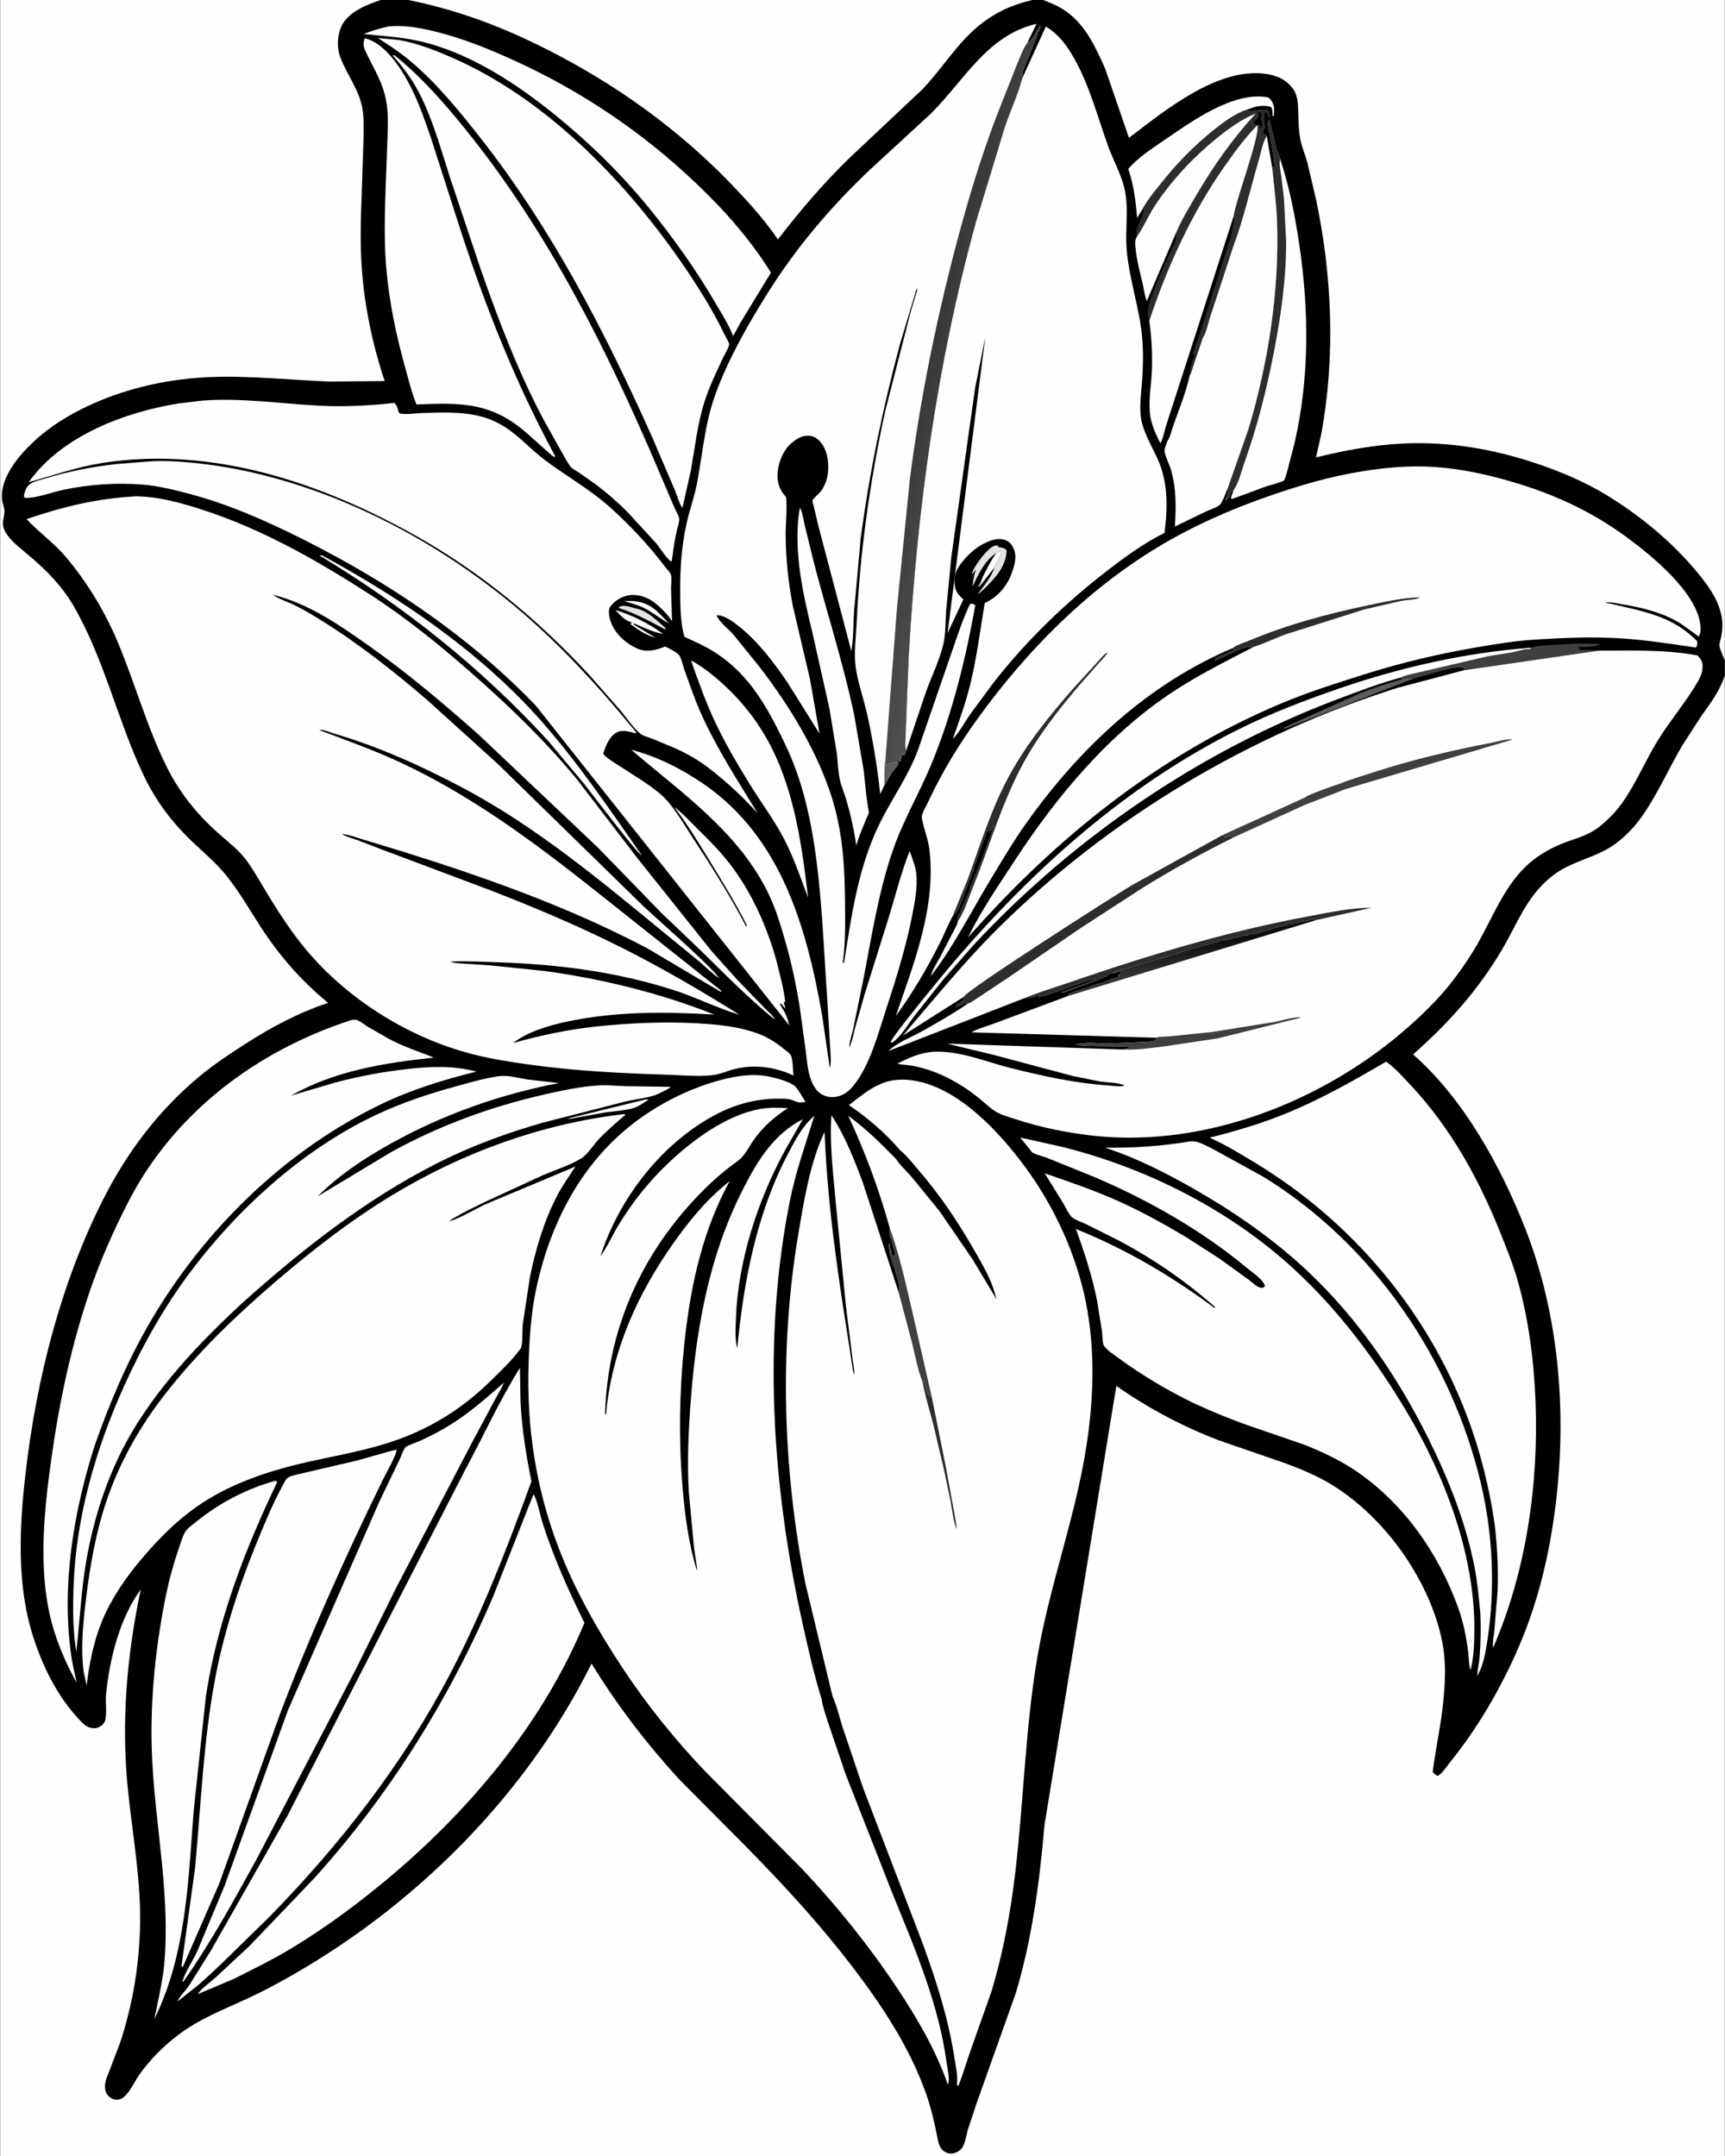 <svg version="1.1" xmlns="http://www.w3.org/2000/svg" style="display: block;" viewBox="0 0 1638 2048" width="1024" height="1280">
<rect x="0" y="0" width="1638" height="2048" fill="#808080" stroke="none"/>
<defs>
	<linearGradient id="Gradient1" gradientUnits="userSpaceOnUse" x1="873.494" y1="371.057" x2="938.177" y2="387.545">
		<stop class="stop0" offset="0" stop-opacity="1" stop-color="rgb(56,56,56)"/>
		<stop class="stop1" offset="1" stop-opacity="1" stop-color="rgb(80,80,80)"/>
	</linearGradient>
	<linearGradient id="Gradient2" gradientUnits="userSpaceOnUse" x1="1109.05" y1="898.948" x2="1110.97" y2="922.298">
		<stop class="stop0" offset="0" stop-opacity="1" stop-color="rgb(16,13,17)"/>
		<stop class="stop1" offset="1" stop-opacity="1" stop-color="rgb(47,51,50)"/>
	</linearGradient>
</defs>
<path transform="translate(0,0)" fill="rgb(1,1,1)" d="M 1638 641.571 L 1638 2048 L -0 2048 L -0 -0 L 361.424 0 L 387.659 0 L 980.344 0 L 990.687 0 L 1638 0 L 1638 627.423 L 1638 641.571 z"/>
<path transform="translate(0,0)" fill="rgb(254,254,254)" d="M 592.704 570.975 L 597.605 570.802 C 616.522 571.16 622.757 579.266 635.072 592.057 C 627.064 587.85 620.062 581.924 612.077 577.8 C 606.173 574.751 599.046 572.978 592.704 570.975 z"/>
<path transform="translate(0,0)" fill="rgb(254,254,254)" d="M 946.007 525.363 C 947.952 524.393 949.319 523.804 951.51 523.5 C 950.485 526.652 948.613 529.387 947.525 532.536 C 946.984 534.104 946.328 535.103 945.5 536.51 C 945.101 537.188 944.426 538.215 944.336 539.024 L 929.621 557.738 L 929.371 556.5 C 931.735 553.163 932.213 549.931 933.962 546.5 C 937.604 539.351 941.378 531.919 946.007 525.363 z"/>
<path transform="translate(0,0)" fill="rgb(228,226,229)" d="M 591.273 575.5 C 596.244 575.342 600.04 577.309 604.771 578.212 C 614.65 580.097 625.287 590.861 632.687 597.274 L 630.642 597.5 C 616.691 589.945 603.168 582.556 588.011 577.69 L 587.51 576.5 L 591.273 575.5 z"/>
<path transform="translate(0,0)" fill="rgb(254,254,254)" d="M 612.51 1044.5 L 615.364 1044.34 L 615.047 1045.07 C 611.387 1047.36 607.36 1050.31 603.353 1051.87 C 595.283 1055.01 583.707 1055.34 575.022 1056.65 L 541.5 1062.66 L 538.229 1062.72 L 612.51 1044.5 z"/>
<path transform="translate(0,0)" fill="rgb(254,254,254)" d="M 584.342 579.525 C 600.015 584.117 616.434 592.533 629.592 602.182 C 620.374 600.645 611.387 596.107 602.798 592.5 L 601.386 592.52 L 601.884 593.389 L 622.202 605.724 C 613.4 603.538 605.757 598.008 598.5 592.744 L 599 592.169 L 600.425 591.5 C 592.977 589.295 589.495 585.022 584.342 579.525 z"/>
<path transform="translate(0,0)" fill="rgb(92,92,93)" d="M 1330.95 645.415 C 1334.77 644.372 1338.48 642.98 1342.33 644.597 L 1220 692.254 L 1218.52 691.5 L 1292.16 658.278 C 1304.68 653.195 1317.99 649.203 1330.95 645.415 z"/>
<path transform="translate(0,0)" fill="rgb(228,226,229)" d="M 946.007 525.363 C 935.179 532.312 928.883 545.958 923.469 557.177 C 923.969 552.394 924.538 548.099 926.004 543.5 L 926.459 542.039 L 926.749 541.168 C 925.365 542.428 924.488 543.908 923.5 545.474 C 922.861 543.109 924.608 540.761 925.805 538.665 C 928.952 533.147 938.573 520.027 944.5 518.403 C 945.505 518.128 946.469 518.162 947.5 518.175 L 948.014 519.686 L 948.975 519.794 C 952.024 520.176 953.462 520.579 955.856 522.5 C 955.85 537.93 944.122 550.16 933.661 560.253 C 932.013 561.844 930.249 563.217 928.382 564.537 C 933.633 557.082 941.887 547.694 944.336 539.024 C 944.426 538.215 945.101 537.188 945.5 536.51 C 946.328 535.103 946.984 534.104 947.525 532.536 C 948.613 529.387 950.485 526.652 951.51 523.5 C 949.319 523.804 947.952 524.393 946.007 525.363 z"/>
<path transform="translate(0,0)" fill="rgb(64,63,64)" d="M 1453.99 615.249 C 1462 612.759 1471.62 612.868 1480.01 612.36 C 1492.85 611.581 1507.8 610.551 1520.56 612.026 C 1518.39 612.719 1516.25 613.494 1513.99 613.853 L 1513.2 613.987 C 1508.33 614.731 1503.21 614.48 1498.29 614.5 C 1499.06 615.609 1499.38 615.827 1500.49 616.5 L 1499.5 617.51 C 1505.59 617.581 1512.47 617.069 1518.44 618.066 L 1390.19 636.696 L 1389.49 634.5 C 1380.69 632.382 1352.35 642.295 1342.33 644.597 C 1338.48 642.98 1334.77 644.372 1330.95 645.415 L 1330.43 643.55 C 1334.5 641.164 1342.66 639.983 1347.48 638.669 L 1412.03 623.64 C 1422.42 621.586 1434.59 620.615 1444.54 617.581 C 1447.05 616.815 1449.2 616.679 1451.81 616.602 L 1453 616.575 L 1453.99 615.249 z"/>
<path transform="translate(0,0)" fill="rgb(254,254,254)" d="M 303.083 527.5 L 305.371 527.44 C 381.286 568.56 456.593 619.948 513.954 684.971 C 548.866 724.545 579.154 769.324 609.388 812.5 C 605.187 811.222 561.611 753.393 554.539 744.5 L 520.49 703.82 C 456.412 633.954 384.12 576.508 303.083 527.5 z"/>
<path transform="translate(0,0)" fill="rgb(254,254,254)" d="M 1085.58 197.662 L 1079.85 207.009 C 1078.42 190.704 1076.78 176.082 1071.42 160.478 C 1080.54 149.784 1093.86 141.156 1105.42 133.26 C 1131.12 115.71 1171.28 86.287 1204.17 92.5 C 1206.72 94.326 1207.07 94.954 1208.5 97.774 C 1210.56 101.835 1209.93 105.52 1209.62 109.941 L 1208.5 110.402 C 1208.43 107.526 1208.71 104.308 1207.17 101.791 C 1203.06 99.884 1195.8 100.552 1191.44 101.604 L 1183.88 104.296 C 1172.93 108.038 1162.36 115.832 1153.39 122.954 C 1134.07 138.297 1117.31 155.63 1102.02 174.932 C 1096.36 182.081 1089.94 189.647 1085.58 197.662 z"/>
<path transform="translate(0,0)" fill="rgb(254,254,254)" d="M 1453.99 615.249 L 1453 616.575 L 1451.81 616.602 C 1449.2 616.679 1447.05 616.815 1444.54 617.581 C 1434.59 620.615 1422.42 621.586 1412.03 623.64 L 1347.48 638.669 C 1342.66 639.983 1334.5 641.164 1330.43 643.55 C 1310.35 648.911 1291.21 656.305 1271.78 663.58 C 1140.77 712.649 1020.42 794.789 925.041 897.07 L 896.099 930.009 L 868.751 964.424 C 862.228 972.846 855.657 984.958 846.768 990.651 L 846.013 989.5 C 847.899 983.247 898.243 922.411 905.923 913.457 C 982.378 824.302 1070.78 745.154 1176.67 692.595 C 1207.7 677.195 1239.78 664.968 1272.5 653.743 C 1331.18 633.617 1392.03 619.922 1453.99 615.249 z"/>
<path transform="translate(0,0)" fill="rgb(254,254,254)" d="M 656.232 627.471 C 662.742 630.815 669.442 635.558 675.158 640.116 C 699.226 659.306 718.65 682.629 732.563 710.105 C 754.654 753.729 761.685 804.777 767.347 852.773 C 759.966 833.283 753.795 814.622 744.036 796 C 734.772 778.322 722.047 761.478 711.596 744.389 C 700.091 725.577 688.628 706.272 679.223 686.315 C 670.291 667.362 663.049 647.27 656.232 627.471 z"/>
<path transform="translate(0,0)" fill="rgb(254,254,254)" d="M 759.426 482.5 L 759.765 482.691 C 762.215 487.12 762.898 493.935 764.101 498.951 L 772.989 535.077 C 785.514 583.244 801.09 631.148 811.249 679.87 L 819.989 731.017 C 821.646 744.26 822.42 757.858 824.975 770.943 C 825.336 772.795 823.493 775.616 822.702 777.413 L 815.747 794.762 L 813.082 803.201 C 810.971 788.284 807.767 773.862 803.514 759.422 C 801.67 753.16 798.877 746.905 797.47 740.563 C 795.683 732.512 795.576 723.265 794.518 714.991 L 787.51 672.62 L 771.447 601.014 C 762.187 563.124 752.886 521.641 759.426 482.5 z"/>
<path transform="translate(0,0)" fill="rgb(46,45,46)" d="M 1085.58 197.662 C 1089.94 189.647 1096.36 182.081 1102.02 174.932 C 1117.31 155.63 1134.07 138.297 1153.39 122.954 C 1162.36 115.832 1172.93 108.038 1183.88 104.296 C 1185.25 104.879 1186.14 105.626 1187.63 105.338 C 1192.86 104.321 1198.18 103.978 1203.5 103.85 C 1204.56 104.903 1205.06 105.004 1205.28 106.513 C 1205.47 107.767 1205.8 108.814 1206.22 110 L 1205.5 112.49 C 1203.31 109.386 1204.66 107.373 1201.02 106.5 C 1200.24 110.346 1200.58 116.818 1201.86 120.5 L 1201.48 121.179 C 1200.48 123.007 1199.82 124.398 1199.51 126.5 C 1200.61 127.098 1201.22 127.484 1202.48 127.642 L 1202.93 129.066 C 1198.9 135.597 1197.2 145.825 1195 153.291 C 1187.23 179.627 1181.13 207.548 1171.45 233.213 L 1149.11 301.367 C 1147.9 304.999 1144.84 318.095 1142.52 320.191 L 1134.34 344.173 C 1132.88 348.439 1131.78 353.312 1129.68 357.259 C 1129.91 354.646 1129.66 349.225 1131 347.218 C 1131.73 346.123 1131.48 346.842 1131.79 345.284 L 1132.51 342 C 1133.86 340.634 1133.5 340.786 1133.51 339 C 1134.93 337.564 1134.5 337.42 1134.51 335.5 L 1133.45 336.938 L 1132.23 337 L 1138.35 320.013 L 1168.46 225.69 L 1171.21 213.5 C 1171.43 211.845 1171.52 210.408 1172.05 208.817 C 1172.67 206.96 1172.29 207.02 1171.55 205.298 C 1173.2 191.13 1197.35 127.303 1193.93 118.963 C 1182.02 131.201 1172.66 144.059 1162.85 158.007 C 1131.74 202.257 1108.41 253.462 1091.38 304.698 C 1087.95 295.332 1091.4 288.306 1094.46 279.577 C 1099.11 266.352 1104.99 253.737 1110.78 241 C 1113.4 235.231 1117.89 228.443 1116.46 221.949 L 1089 285.92 C 1086.99 280.616 1086.26 274.543 1084.98 269 C 1082.49 258.221 1079.58 247.717 1078.47 236.66 C 1078.16 233.509 1077.55 229.824 1078.66 226.778 C 1079.02 225.801 1079.27 225.498 1079.78 224.696 C 1076.41 213.925 1087.54 207.233 1085.58 197.662 z"/>
<path transform="translate(0,0)" fill="rgb(1,1,1)" d="M 1193.93 118.963 C 1191.93 118.194 1191.34 118.39 1190.18 116.5 C 1192.27 114.363 1194.08 112.267 1195.77 109.799 L 1194.53 107.5 L 1195.59 106.574 L 1197.68 107.159 C 1197.96 108.833 1198.1 110.052 1197.62 111.683 L 1197.21 113 L 1198.5 116.04 C 1199.33 118.507 1198.39 119.293 1197.31 121.523 C 1196.13 120.245 1196.23 119.941 1195.85 118.321 L 1193.93 118.963 z"/>
<path transform="translate(0,0)" fill="rgb(254,254,254)" d="M 1079.78 224.696 C 1086.34 215.29 1090.88 203.949 1097.44 194.217 C 1113.41 170.518 1133.36 149.207 1155.53 131.257 C 1166.81 122.125 1179.05 113.205 1192.55 107.767 C 1170.09 132.396 1152.33 157.564 1135.49 186.359 C 1128.95 197.549 1121.94 209.05 1116.86 220.977 L 1116.46 221.949 L 1089 285.92 C 1086.99 280.616 1086.26 274.543 1084.98 269 C 1082.49 258.221 1079.58 247.717 1078.47 236.66 C 1078.16 233.509 1077.55 229.824 1078.66 226.778 C 1079.02 225.801 1079.27 225.498 1079.78 224.696 z"/>
<path transform="translate(0,0)" fill="rgb(254,254,254)" d="M 1193.93 118.963 C 1197.35 127.303 1173.2 191.13 1171.55 205.298 L 1126.48 345.063 L 1107.18 404.814 C 1105.64 409.514 1104.54 417.054 1101.94 420.942 C 1097.9 413.616 1093.54 403.414 1092.32 395.132 C 1090.17 380.689 1093.49 365.221 1093.91 350.675 C 1094.37 335.196 1093.56 320.016 1091.38 304.698 C 1108.41 253.462 1131.74 202.257 1162.85 158.007 C 1172.66 144.059 1182.02 131.201 1193.93 118.963 z"/>
<path transform="translate(0,0)" fill="rgb(254,254,254)" d="M 1208.16 159.39 L 1209.16 158.845 L 1210.45 158.459 C 1209.46 146.277 1207.04 132.957 1204.44 121.01 C 1203.71 117.665 1203.71 116.391 1205.5 113.51 L 1211.33 138.801 C 1212.46 142.883 1214.43 146.648 1215.58 150.75 C 1224.54 177.552 1229.83 205.044 1233.94 232.932 C 1243.11 295.142 1243.55 358.379 1229.58 419.924 L 1222.98 445.48 C 1221.99 448.825 1221.15 453.155 1219.49 456.194 C 1218.74 457.581 1204.92 461.21 1202.59 461.979 L 1170 474.015 L 1168.82 473 L 1171.52 465.403 L 1170.4 465.492 C 1169.61 466.622 1168.97 467.557 1168.5 468.867 C 1167.5 471.658 1166.48 473.277 1164.5 475.49 L 1163.51 474.5 C 1164.4 472.823 1165.3 471.16 1165.92 469.356 C 1166.8 466.765 1166.89 466.741 1165.68 464.233 L 1185.44 407.958 C 1204.43 344.915 1215.01 276.253 1212.71 210.433 C 1212.11 193.27 1209.72 176.452 1208.16 159.39 z"/>
<path transform="translate(0,0)" fill="rgb(46,45,46)" d="M 1208.16 159.39 L 1209.16 158.845 L 1210.45 158.459 C 1209.46 146.277 1207.04 132.957 1204.44 121.01 C 1203.71 117.665 1203.71 116.391 1205.5 113.51 L 1211.33 138.801 C 1212.46 142.883 1214.43 146.648 1215.58 150.75 C 1214.55 156.367 1215.97 162.085 1216.81 167.663 L 1219.32 188.802 L 1221.38 229.505 C 1221.43 264.309 1216.68 298.356 1210.12 332.467 C 1203.13 368.881 1194.22 404.522 1181.75 439.477 C 1179.11 446.869 1176.11 459.457 1171.52 465.403 L 1170.4 465.492 C 1169.61 466.622 1168.97 467.557 1168.5 468.867 C 1167.5 471.658 1166.48 473.277 1164.5 475.49 L 1163.51 474.5 C 1164.4 472.823 1165.3 471.16 1165.92 469.356 C 1166.8 466.765 1166.89 466.741 1165.68 464.233 L 1185.44 407.958 C 1204.43 344.915 1215.01 276.253 1212.71 210.433 C 1212.11 193.27 1209.72 176.452 1208.16 159.39 z"/>
<path transform="translate(0,0)" fill="rgb(254,254,254)" d="M 368.6 25.176 C 382.5 23.594 396.908 26.154 410.389 29.313 C 438.066 35.799 464.312 46.506 490.07 58.34 C 552.698 87.113 609.512 125.425 659.553 172.809 C 687.126 198.918 711.919 226.605 732.03 258.948 L 703.023 306.643 L 696.148 319.228 C 692.233 308.856 685.716 298.805 680.151 289.245 C 661.222 256.729 639.543 226.151 615.752 196.992 C 589.562 164.896 559.644 135.637 527.5 109.554 C 492.02 80.765 451.384 53.754 407 41.258 C 386.479 35.48 366.17 34.419 345.145 32.318 C 352.985 29.254 360.337 26.948 368.6 25.176 z"/>
<path transform="translate(0,0)" fill="rgb(254,254,254)" d="M 1202.93 129.066 L 1208.16 159.39 C 1209.72 176.452 1212.11 193.27 1212.71 210.433 C 1215.01 276.253 1204.43 344.915 1185.44 407.958 L 1165.68 464.233 C 1164.09 468.164 1161.02 477.18 1158.03 479.834 C 1155.58 482.018 1148.54 484.303 1145.27 485.814 L 1115.72 500.161 C 1116.83 481.686 1117.16 464.733 1112.13 446.726 C 1110.54 441.026 1106.82 434.543 1105.93 428.969 C 1105.51 426.379 1107.68 421.598 1108.55 419.038 C 1111.06 415.869 1112.63 408.609 1114.04 404.665 C 1119.58 389.14 1125.97 373.316 1129.68 357.259 C 1131.78 353.312 1132.88 348.439 1134.34 344.173 L 1142.52 320.191 C 1144.84 318.095 1147.9 304.999 1149.11 301.367 L 1171.45 233.213 C 1181.13 207.548 1187.23 179.627 1195 153.291 C 1197.2 145.825 1198.9 135.597 1202.93 129.066 z"/>
<path transform="translate(0,0)" fill="rgb(254,254,254)" d="M 261.681 1406.5 L 262.993 1408.03 C 232.13 1472.34 206.232 1540.18 195.394 1611.03 L 183.732 1720.15 C 178.655 1786.69 176.586 1857.03 146.36 1917.96 L 148.937 1905.78 C 151.503 1892.85 154.421 1880.1 155.669 1866.95 C 161.787 1802.5 147.872 1737.96 144.46 1673.81 C 141.716 1622.21 146.644 1570.25 156.573 1519.57 C 159.767 1503.27 163.984 1487.32 169.387 1471.61 C 171.243 1466.21 172.898 1459.84 175.839 1454.96 C 177.898 1451.55 182.884 1448.17 186.03 1445.62 C 208.38 1427.52 233.952 1414.12 261.681 1406.5 z"/>
<path transform="translate(0,0)" fill="rgb(254,254,254)" d="M 478.372 1313.46 C 476.028 1319.25 472.334 1324.96 469.395 1330.52 L 448.616 1369.31 L 376.241 1507.94 L 337.896 1585.35 L 244.307 1764.56 C 222.475 1804.39 200.032 1845.32 173.87 1882.5 L 173.056 1882 C 176.297 1872.33 183.011 1862.46 187.347 1853.02 L 213.148 1791.23 L 273.214 1624.73 L 360.426 1425.72 L 379.02 1387.15 C 380.597 1383.87 382.664 1377.37 384.946 1374.77 C 386.467 1373.04 397.111 1369.5 399.968 1368.16 C 409.402 1363.73 418.479 1359.01 427.339 1353.53 C 445.833 1342.07 462.021 1327.72 478.372 1313.46 z"/>
<path transform="translate(0,0)" fill="rgb(254,254,254)" d="M 1129.61 1084.32 C 1137.41 1083.17 1145.47 1088.41 1152.3 1091.74 L 1200 1117.99 C 1304.19 1182.27 1378.73 1291.44 1406.54 1409.95 C 1417.64 1457.25 1419.9 1507.46 1412.93 1555.5 C 1411.24 1567.17 1409.08 1581.83 1402.76 1592.04 C 1403.09 1586.32 1404.55 1580.6 1405.04 1574.83 C 1406.26 1560.46 1406.5 1546.16 1405.77 1531.76 C 1404.28 1517.3 1403.12 1503.03 1400.33 1488.71 C 1391.91 1445.54 1375.26 1404.12 1355.69 1364.89 C 1327.03 1307.46 1289.62 1252.82 1242.88 1208.56 C 1211.89 1179.22 1177.18 1154.71 1140.43 1133.22 C 1111.29 1116.17 1081.65 1100.92 1049.58 1090.18 C 1077.02 1090.5 1102.56 1088.79 1129.61 1084.32 z"/>
<path transform="translate(0,0)" fill="rgb(254,254,254)" d="M 346.2 36.5 C 347.311 36.481 346.888 36.407 348.087 36.783 C 366.752 42.634 381.358 65.839 389.798 82.339 C 397.657 97.703 403.346 114.349 408.983 130.632 L 437.643 219.884 C 461.72 293.656 489.951 364.717 526.934 433 L 526.5 434.322 L 523.74 432.5 L 502.985 413.955 C 468.397 382.26 439.601 382.272 395.33 384.215 C 390.496 371.979 387.406 359.147 383.918 346.481 C 375.62 316.354 369.25 285.25 366.638 254.071 C 364.474 228.245 365.248 202.204 366.149 176.336 L 367.789 132.108 C 368.209 119.458 368.872 107.111 366.38 94.618 C 362.891 77.127 354.296 64.347 346.963 48.732 C 344.886 44.31 344.558 41.091 346.2 36.5 z"/>
<path transform="translate(0,0)" fill="rgb(254,254,254)" d="M 372.605 52.5 L 374.528 52.605 C 400.267 73.081 422.828 99.14 443.414 124.727 C 520.6 220.667 576.611 332.737 624.712 445.468 L 639.942 481.296 C 641.325 484.54 644.479 489.578 644.954 492.817 C 645.32 495.311 643.26 501.091 642.669 503.791 C 640.943 511.675 639.556 519.353 638.694 527.388 L 637.629 533.5 C 633.891 532.108 626.134 519.664 622.998 515.991 L 595.971 486.613 C 586.551 477.105 576.349 468.196 565.664 460.136 L 550.182 449.238 C 547.292 447.308 543.737 445.794 541.521 443.034 C 538.835 439.688 536.883 435.479 534.641 431.794 L 517.517 401.289 C 492.492 354.737 473.546 304.885 456.133 255.061 L 426.924 167.719 C 418.408 141.173 410.511 112.435 397.641 87.711 C 390.931 74.819 382.306 63.273 372.605 52.5 z"/>
<path transform="translate(0,0)" fill="rgb(254,254,254)" d="M 373.957 1377.5 L 376.418 1377.21 C 377.415 1379.99 365.155 1402.06 363.101 1406.28 C 327.551 1479.26 294.203 1553.03 265.423 1628.98 L 208.164 1788.92 L 173.84 1867.5 L 172.845 1868.63 L 172.211 1867.5 L 185.148 1773.86 C 190.719 1713.97 192.948 1653.7 204.145 1594.47 C 212.168 1552.03 225.489 1510.34 241.652 1470.36 C 249.74 1450.36 258.214 1429.64 268.474 1410.66 C 269.391 1408.97 271.085 1405.46 272.512 1404.2 C 274.961 1402.03 280.923 1401.03 284.186 1400.1 L 338.218 1387.54 L 373.957 1377.5 z"/>
<path transform="translate(0,0)" fill="rgb(254,254,254)" d="M 506.465 1419.5 C 508.973 1421.04 513.461 1441.46 514.762 1445.56 C 525.326 1478.84 539.439 1510.32 554.9 1541.57 C 516.6 1633.85 450.082 1714.67 374.618 1779.1 C 344.007 1805.23 311.389 1829.62 276.944 1850.5 C 259.285 1861.21 240.737 1870.26 222.318 1879.56 L 187.637 1894.25 C 190.977 1888.87 199.568 1882.92 204.408 1878.58 L 236.513 1848.74 L 298.355 1784.07 C 369.597 1705.07 425.643 1615.46 467.605 1517.88 L 506.465 1419.5 z"/>
<path transform="translate(0,0)" fill="rgb(254,254,254)" d="M 473.516 1022.3 C 481.753 1020.97 492.714 1024.17 501.031 1025.45 L 530.592 1028.8 C 474.583 1039.54 420.483 1058.69 370.617 1086.49 C 345.929 1100.26 321.504 1116.4 301.463 1136.45 L 370.84 1094.65 C 416.397 1069.44 465.179 1051.47 515.9 1039.88 C 532.814 1036.01 551.262 1032.05 568.57 1031.04 C 577.054 1030.55 585.57 1031.52 594.048 1031.78 L 636.663 1032.38 C 635.266 1034.41 628.754 1037.17 626.306 1038.44 C 617.573 1042.96 604.345 1043.76 594.489 1046.15 L 515.577 1066.37 C 481.106 1076.12 446.356 1089.01 414.409 1105.25 C 347.047 1139.48 287.128 1186.58 231.028 1236.72 C 189.159 1275.29 147.09 1319.59 119.729 1369.88 C 100.926 1404.44 88.513 1443.66 81.795 1482.38 C 76.817 1511.08 75.604 1540.03 72.245 1568.87 L 71.623 1564.83 C 68.95 1546.09 68.991 1526.69 69.629 1507.78 C 71.879 1441.08 90.697 1376.24 118.089 1315.72 C 135.386 1277.51 155.931 1241.07 181.186 1207.5 C 225.038 1149.21 283.113 1096.19 348.513 1063.14 C 374.132 1050.2 401.481 1040.63 429.097 1033 C 443.792 1028.94 458.391 1024.47 473.516 1022.3 z"/>
<path transform="translate(0,0)" fill="rgb(254,254,254)" d="M 358.765 36.15 L 378.89 38.039 C 395.89 41.026 412.446 47.494 428.24 54.349 C 516.463 92.642 590.557 168.489 644.935 246.315 C 660.9 269.163 676.415 293.698 688.518 318.824 C 689.19 320.219 692.454 325.777 692.408 327.046 C 692.309 329.803 687.474 337.726 686.166 340.572 C 680.172 353.613 673.744 366.711 669.306 380.389 C 662.328 401.894 659.924 424.607 656.014 446.779 L 648.007 482.307 C 645.633 480.3 642.678 470.085 641.273 466.754 L 618.738 414.12 C 573.97 314.425 524.596 218.445 456.949 132.092 C 436.652 106.183 415.223 79.703 390.009 58.364 C 380.24 50.096 369.51 43.068 358.765 36.15 z"/>
<path transform="translate(0,0)" fill="rgb(254,254,254)" d="M 493.617 1299.35 L 494.202 1331.94 C 495.57 1357.4 499.416 1382.17 504.557 1407.1 C 481.908 1469.53 457.514 1532.69 426.57 1591.5 C 382.025 1676.16 322.618 1752.34 255.89 1820.59 L 210.984 1864.52 C 200.021 1874.86 189.337 1885.38 177.111 1894.23 C 174.323 1896.75 171.535 1898.91 168.399 1900.97 C 170.664 1896.03 176.063 1890.94 179.226 1886.31 L 199.893 1853.27 L 272.828 1724.82 L 440.992 1397.5 C 458.574 1364.83 473.939 1330.84 493.617 1299.35 z"/>
<path transform="translate(0,0)" fill="rgb(254,254,254)" d="M 139.365 438.5 C 153.476 437.317 168.363 438.181 182.435 439.551 C 296.421 450.65 409.296 507.634 495.546 581.669 C 532.365 613.274 566.784 650.475 597.578 687.955 C 598.919 689.588 604.299 695.341 604.162 696.729 C 598.332 695.315 591.665 692.758 585.949 695.527 C 578.598 699.088 574.95 708.887 572.648 716.091 C 576.99 721.106 584.114 724.903 589.679 728.569 C 601.847 736.583 615.419 744.521 626.558 753.866 C 638.707 764.058 647.998 780.985 656.718 794.249 C 674.953 821.986 692.95 850.397 708.36 879.823 L 709.462 879.5 C 699.089 858.867 686.759 838.768 674.71 819.07 C 663.855 801.326 652.839 783.044 640.187 766.532 C 648.074 772.452 655.13 780.284 662.184 787.186 C 674.313 799.053 686.167 811.116 696.202 824.853 C 715.356 851.071 729.551 883.488 737.821 914.769 C 740.619 926.848 744.52 939.655 745.568 952 L 744.5 951.544 C 743.745 952.861 745.761 955.616 745.5 958.045 L 741.742 953.205 L 740.569 953.5 C 741.223 955.107 740.954 954.679 741.726 955.892 C 745.655 962.062 747.933 966.798 749.394 974 L 508.851 670.439 C 482.666 642.992 452.734 617.18 422.257 594.5 C 379.882 562.965 334.62 535.886 287.437 512.212 C 252.48 494.673 216.332 478.672 178.402 468.758 C 164.519 465.13 149.801 461.491 135.5 460.358 C 110.205 458.352 84.526 460.064 59.7 465.328 C 48.317 467.741 35.027 473.232 23.5 472.971 L 22.416 471.5 C 23.123 468.065 23.786 464.821 26 462 C 29.445 457.61 36.561 456.407 41.679 454.828 C 63.87 447.98 86.887 443.448 109.959 440.831 L 139.365 438.5 z"/>
<path transform="translate(0,0)" fill="rgb(254,254,254)" d="M 333.265 969.021 C 335.339 968.597 337.504 968.247 339.5 969.15 C 342.838 970.661 346.06 973.431 349.2 975.37 L 369.295 986.877 C 382.941 994.192 396.769 998.522 411 1004.27 L 411.106 1004.75 C 365.005 1009.48 316.955 1017.43 276.142 1040.76 L 318.26 1028.31 C 341.277 1022.15 364.237 1017.97 387.888 1015.36 C 410.371 1012.87 430.476 1012.24 452.424 1017.9 C 421.215 1025.58 390.492 1035 361.5 1049.02 C 269.927 1093.3 193.143 1168.6 142.162 1256.22 C 120.556 1293.35 103.635 1333.25 89.495 1373.75 C 69.537 1436.92 58.225 1505.3 67.288 1571.52 C 68.53 1580.6 70.758 1589.52 72.642 1598.48 C 64.549 1583.95 57.598 1568.64 52.346 1552.85 C 34.648 1499.63 41.154 1438.05 48.882 1383.5 C 56.5 1329.72 68.014 1275.93 85.772 1224.52 C 95.546 1196.22 107.569 1169.29 121.163 1142.64 C 164.675 1057.34 243.258 998.246 333.265 969.021 z"/>
<path transform="translate(0,0)" fill="rgb(254,254,254)" d="M 1316.31 1008.48 C 1324.99 1014.62 1332.21 1022.87 1339.45 1030.58 C 1378.16 1071.84 1405.17 1121.36 1425.91 1173.65 C 1431.54 1187.84 1437.21 1202.03 1441.36 1216.74 C 1451.77 1253.61 1456.75 1292.92 1458.23 1331.13 C 1461.29 1409.9 1449.45 1492.45 1418.01 1565.19 C 1417.07 1561.03 1418.7 1553.6 1419.13 1549.15 L 1422.22 1511.21 C 1423.02 1489.71 1421.84 1468.77 1419.37 1447.43 C 1414.32 1412.58 1405.51 1377.55 1393.01 1344.64 C 1355.17 1245.04 1284.25 1160.88 1193.52 1105.55 C 1178.92 1096.65 1164.32 1087.66 1148.7 1080.63 C 1174.39 1074.34 1200.12 1066.54 1224.55 1056.32 C 1256.23 1043.08 1286.7 1025.8 1316.31 1008.48 z"/>
<path transform="translate(0,0)" fill="rgb(254,254,254)" d="M 387.659 0 L 980.344 0 C 961.604 4.284 945.586 11.546 930.52 23.569 C 908.843 40.867 894.637 65.4 875.517 85.215 L 806.448 150.227 C 781.889 174.038 759.539 200.334 738.664 227.395 C 724.53 206.839 706.873 187.587 689.4 169.832 C 644.04 123.741 591.314 85.305 534.325 54.798 C 486.744 29.326 440.567 10.704 387.659 0 z"/>
<path transform="translate(0,0)" fill="rgb(254,254,254)" d="M 968.749 1080.53 L 1009.47 1089.64 C 1089.33 1109.72 1167.22 1149.11 1228.15 1204.9 C 1270.56 1243.73 1306.29 1291.38 1335.67 1340.67 C 1371.78 1401.23 1400.39 1476.15 1400.14 1547.25 C 1400.1 1559.92 1399.73 1573.83 1396.61 1586.12 C 1395.06 1584.09 1394.71 1572.49 1394.31 1569.39 C 1392.43 1554.78 1389.69 1540.68 1384.65 1526.81 C 1366.07 1475.77 1333.88 1429.15 1288.85 1398.08 C 1273.93 1387.79 1256.06 1379.27 1239.25 1372.57 L 1187.09 1354.62 C 1168.57 1348.18 1150.46 1340.74 1132.7 1332.45 C 1107.85 1320.32 1084.05 1306.08 1061.74 1289.72 C 1058.12 1287.07 1049.89 1281.8 1048.06 1277.63 C 1046.83 1274.82 1046.92 1268.03 1046.5 1264.79 L 1041.79 1235.36 C 1036.98 1211.93 1029.92 1189.86 1021.67 1167.45 C 1069.26 1186.59 1112.42 1212.02 1153.5 1242.61 L 1153.78 1241.5 C 1125.54 1216.55 1094.63 1195.41 1061.3 1177.82 L 1031.02 1162.69 C 1027.39 1160.94 1021.52 1159.07 1018.44 1156.67 C 1015.06 1154.04 1011.59 1146.31 1009.37 1142.47 L 992.076 1114.54 C 1015.28 1122.57 1038.5 1130.48 1060.94 1140.48 C 1083.17 1150.38 1105.08 1162.49 1125.98 1174.95 L 1157.86 1195.43 L 1185.72 1215.55 C 1188.82 1217.85 1192.7 1221.87 1196.36 1223.01 C 1198.73 1223.75 1199.27 1223.22 1201.2 1222.04 C 1201.1 1216.45 1187.9 1207.64 1183.5 1203.96 C 1141.3 1168.77 1090.19 1139.81 1039.75 1118.29 L 995.21 1100.23 C 990.609 1098.42 984.718 1097.16 980.498 1094.92 C 979.855 1094.58 978.434 1092.39 977.928 1091.77 L 968.749 1080.53 z"/>
<path transform="translate(0,0)" fill="rgb(254,254,254)" d="M 192.384 380.5 C 229.377 377.794 265.517 383.346 302.269 385.339 C 326.475 386.652 350.434 385.368 374.5 382.718 C 375.961 384.644 377.115 386.214 377.659 388.611 C 377.865 389.517 378.337 392.05 379.173 392.5 C 382.47 394.276 395.713 392.544 399.728 392.403 C 418.227 391.758 436.843 390.901 455 395.179 C 463.759 397.243 472.255 401.093 479.806 405.94 C 493.437 414.69 503.929 426.89 516.776 436.588 C 537.624 452.326 560.124 464.736 579.723 482.371 C 598.463 499.233 616.134 518.153 631.365 538.24 C 632.689 539.987 636.524 543.951 637.102 545.899 C 638.039 549.053 637.128 555.338 637.148 558.965 L 638.106 590.075 C 634.043 583.586 625.979 575.506 619.669 571.152 C 613.307 566.762 604.162 564.027 596.447 565.559 C 589.136 567.011 582.672 571.283 578.6 577.5 C 577.591 581.963 578.545 587.375 580.232 591.6 C 584.58 602.487 594.378 611.335 604.968 616.051 C 614.103 620.119 622.709 617.56 631.542 614.147 C 634.902 615.592 642.456 619.458 644.655 622.151 C 646.83 624.815 648.444 632.407 649.728 635.949 C 654.75 649.799 659.443 663.85 665.439 677.319 C 680.424 710.986 700.356 741.242 719.43 772.592 C 704.005 755.62 687.528 740.253 669.056 726.648 C 660.435 720.538 651.145 715.332 641.532 710.972 L 619.691 701.855 C 615.703 700.32 610.614 699.253 607.327 696.419 C 600.823 690.811 595.197 682.148 589.695 675.5 L 559.309 640.89 C 511.448 589.166 456.902 543.871 395.358 509.248 C 305.418 458.65 201.631 423.495 97.41 439.702 C 72.959 443.504 50.761 451.403 27.115 458.035 L 27.655 457.265 C 58.709 413.992 118.382 391.466 169.064 383.298 L 192.384 380.5 z"/>
<path transform="translate(0,0)" fill="rgb(254,254,254)" d="M 590.599 1058.5 L 593.392 1058.34 L 593.421 1059.34 C 585.221 1066.27 577.165 1073.29 569.615 1080.93 C 564.162 1086.45 558.246 1096.39 551.899 1100.33 C 541.342 1106.89 526.672 1111.54 515.084 1116.49 L 460.891 1141.49 C 449.324 1147.17 437.229 1152.74 426.427 1159.78 C 432.2 1159.67 453.674 1147.31 460.061 1144.29 L 546.392 1108.1 C 540.583 1116.94 534.221 1125.82 529.311 1135.19 C 516.456 1159.72 508.304 1187.02 502.953 1214.1 L 496.356 1257.85 C 495.695 1264.32 496.477 1274.25 494.746 1280.26 C 494.563 1280.9 493.987 1281.35 493.594 1281.89 C 485.534 1292.86 474.843 1302.88 465.132 1312.37 C 436.931 1339.94 405.055 1359.05 367.454 1370.9 C 340.077 1379.52 311.928 1383.94 284.102 1390.59 C 252.872 1398.07 221.345 1408.91 194.101 1426.24 C 171.234 1440.8 151.832 1460.01 134.411 1480.65 C 119.733 1497.83 105.369 1518.69 96.78 1539.68 C 88.646 1559.56 84.643 1579.95 82.055 1601.18 L 79.177 1587.32 C 76.359 1564.5 78.828 1540.93 81.568 1518.22 C 85.288 1487.39 90.891 1455.58 100.843 1426.08 C 113.497 1388.56 133.041 1354.32 157.456 1323.21 C 188.064 1284.2 223.806 1249.81 261.355 1217.59 C 296.687 1187.26 333.398 1158.76 373.32 1134.68 C 439.878 1094.55 513.38 1067.93 590.599 1058.5 z"/>
<path transform="translate(0,0)" fill="rgb(254,254,254)" d="M 970.638 74.51 L 993.139 25.228 C 1005.65 32.772 1013.47 43.656 1020.48 56.264 C 1034.99 82.386 1042.29 111.167 1052.41 139.086 C 1057.1 152.039 1064.16 164.501 1067.51 177.869 C 1072.33 197.023 1068.37 216.766 1069.83 236.167 C 1071.99 264.921 1082.36 292.77 1084.71 321.819 C 1085.77 334.864 1085.55 348.447 1084.61 361.5 C 1083.8 372.702 1082.04 384.009 1083.24 395.255 C 1084.32 405.335 1089.4 415.669 1093.85 424.677 C 1097.3 431.643 1100.76 438.389 1103.08 445.841 C 1109.19 465.494 1108.48 486.104 1105.8 506.26 C 1086.03 516.026 1068.07 529.235 1050.69 542.669 C 1010.97 573.364 974.78 608.5 943.774 648.03 L 920.899 679 C 915.824 686.406 911.027 695.607 904.771 701.892 C 911.073 684.288 917.462 666.368 921.807 648.165 C 927.763 623.216 930.841 597.986 935.119 572.755 L 936.152 572.288 C 947.716 566.876 956.426 556.473 960.698 544.523 C 963.516 536.643 966.087 528.411 962.219 520.426 C 960.323 516.512 958.108 514.12 953.984 512.825 C 945.837 510.266 937.55 514.468 930.618 518.386 C 922.997 522.694 909.676 536.133 907.434 544.615 C 905.935 550.289 905.767 558.411 909.219 563.386 C 910.766 565.617 912.854 567.591 914.778 569.496 L 899.798 601.427 L 935.689 320 L 925.927 368.683 L 903.378 529 L 898.404 580.331 C 897.712 590.186 898.094 601.921 895.886 611.5 C 892.373 626.744 884.728 642.199 879.355 656.936 L 860.426 713.202 C 858.959 708.836 859.986 701.31 860.025 696.646 L 862.794 624.719 C 870.8 484.639 889.326 346.653 926.64 211.201 L 954.336 120.164 C 959.286 105.546 966.125 90.769 970.23 76.019 L 970.638 74.51 z"/>
<path transform="translate(0,0)" fill="rgb(254,254,254)" d="M 904.599 870.291 C 899.865 878.98 896.317 888.307 891.814 897.13 C 879.937 920.399 866.181 944.112 850.599 965.094 C 867.951 914.747 888.937 861.755 882.624 807.399 C 881.416 796.991 877.173 787.283 875.358 777.165 C 874.696 773.471 879.164 766.395 880.798 762.894 C 894.383 733.789 909.876 708.138 928.696 682.141 C 974.848 618.386 1031.15 561.23 1098.8 520.16 C 1132.23 499.861 1169.05 483.632 1205.98 470.877 C 1235.09 460.825 1263.96 452.367 1294.43 447.561 C 1313.78 444.508 1333.83 442.545 1353.44 443.15 C 1378.91 443.936 1403.86 448.754 1428.34 455.5 C 1470.78 467.194 1508.86 483.913 1544.54 510.099 C 1568.44 527.635 1610.62 561.977 1614.71 592.951 C 1615.17 596.457 1615.44 601.747 1613.2 604.61 L 1596.49 592.588 C 1579.42 581.894 1559.6 577.174 1539.99 573.896 C 1535.4 573.13 1528.58 571.437 1524.11 572.5 L 1529.43 573.426 C 1560.94 580.95 1587.87 584.783 1611.77 609.129 C 1611.81 611.885 1612.32 612.928 1610.5 615.085 C 1586.03 611.521 1562.2 607.713 1537.42 606.258 C 1510.76 604.693 1483.15 605.972 1456.52 607.653 C 1438.34 608.8 1420.32 611.846 1402.39 614.898 C 1366.02 621.086 1330.9 629.447 1295.73 640.554 C 1269.28 648.908 1241.95 657.551 1216.39 668.312 C 1100.39 717.144 1001.88 796.53 919.209 890.476 C 931.686 864.936 948.454 840.638 963.985 816.898 C 1004.16 755.49 1053.82 696.05 1115.94 655.748 C 1139.59 640.401 1165.27 627.574 1190.28 614.614 C 1181.98 612.461 1166.61 622.016 1159 625.352 C 1158.58 625.536 1154.58 627.516 1154.5 627.49 C 1154.05 627.35 1153.84 626.83 1153.51 626.5 C 1158.86 621.777 1166.71 621.219 1172.02 616.574 L 1170.95 615.529 C 1089.5 649.867 1024.99 710.87 974.277 782.287 C 962.668 798.636 952.45 815.984 942.045 833.106 C 922.879 864.645 906.32 897.953 883.882 927.343 C 885.52 921.048 889.253 915.435 892.374 909.782 L 906.123 883.321 C 907.037 881.394 909.696 877.105 909.518 875.205 C 909.568 873.405 909.46 870.58 910.51 869 C 912.357 866.22 912.885 863.204 914.394 860.184 C 914.887 859.197 915.424 858.271 915.775 857.219 C 916.17 856.034 916.448 855.076 917.118 854 C 919.018 850.947 920.651 846.447 921.364 842.95 L 921.51 842 C 922.832 840.665 922.99 839.788 923.51 838 C 923.815 836.951 924.007 836.213 924.504 835.219 L 925.51 833 C 925.948 831.737 925.952 831.209 926.755 830 C 927.819 828.398 927.727 827.031 928.502 825.297 L 929.005 824.25 C 929.896 822.22 931.461 819.961 931.74 817.774 L 931.755 817 C 932.55 815.933 932.442 816.295 932.759 815.225 L 937.51 802 C 939.172 797.252 941.956 792.147 943.031 787.3 C 943.321 785.99 943.121 786.483 943.656 785.234 L 944 784.5 L 943.49 784 L 941.995 786.75 C 941.506 787.844 941.175 788.519 940.5 789.49 L 937.5 789 L 936.5 791.49 C 935.858 793.861 936.649 792.222 935.888 793.745 L 935.5 794.49 L 935 796 L 929.5 811 L 928.5 813.49 C 927.91 815.524 927.672 817.032 926.75 818.995 C 926.109 820.359 925.773 821.599 925.245 823 C 924.563 824.811 924.208 827.098 923.401 828.717 C 922.522 830.482 922.281 832.424 921.432 834.236 C 920.071 837.139 919.497 840.31 918.058 843.175 L 917.495 844.25 C 914.575 851.598 910.701 865.845 904.599 870.291 z"/>
<path transform="translate(0,0)" fill="rgb(46,45,46)" d="M 1170.95 615.529 L 1171.35 615.032 C 1175.25 612.287 1182.17 610.212 1186.71 608.311 C 1222.84 593.169 1260.74 583.118 1299 574.996 C 1314.96 571.608 1332.7 567.688 1349 567.363 C 1344.06 569.951 1336.13 569.747 1330.57 570.825 L 1295.8 578.825 L 1220.97 602.548 C 1210.68 606.265 1200.65 611.309 1190.28 614.614 C 1181.98 612.461 1166.61 622.016 1159 625.352 C 1158.58 625.536 1154.58 627.516 1154.5 627.49 C 1154.05 627.35 1153.84 626.83 1153.51 626.5 C 1158.86 621.777 1166.71 621.219 1172.02 616.574 L 1170.95 615.529 z"/>
<path transform="translate(0,0)" fill="rgb(46,45,46)" d="M 904.599 870.291 L 919.004 835.101 C 930.972 802.28 941.241 768.529 957.927 737.672 C 974.368 707.268 996.092 680.399 1018.75 654.449 L 1042.59 628.37 C 1044.86 626.048 1047.82 622.142 1050.5 620.433 L 1051.67 620.031 C 1049.77 623.636 1046.14 626.899 1043.43 629.94 L 1025.68 650.084 C 1004.56 674.843 985.366 699.24 970.063 728.125 C 950.615 764.833 939.001 805.761 923.34 844.202 C 919.425 853.813 915.466 866.783 909.518 875.205 C 909.568 873.405 909.46 870.58 910.51 869 C 912.357 866.22 912.885 863.204 914.394 860.184 C 914.887 859.197 915.424 858.271 915.775 857.219 C 916.17 856.034 916.448 855.076 917.118 854 C 919.018 850.947 920.651 846.447 921.364 842.95 L 921.51 842 C 922.832 840.665 922.99 839.788 923.51 838 C 923.815 836.951 924.007 836.213 924.504 835.219 L 925.51 833 C 925.948 831.737 925.952 831.209 926.755 830 C 927.819 828.398 927.727 827.031 928.502 825.297 L 929.005 824.25 C 929.896 822.22 931.461 819.961 931.74 817.774 L 931.755 817 C 932.55 815.933 932.442 816.295 932.759 815.225 L 937.51 802 C 939.172 797.252 941.956 792.147 943.031 787.3 C 943.321 785.99 943.121 786.483 943.656 785.234 L 944 784.5 L 943.49 784 L 941.995 786.75 C 941.506 787.844 941.175 788.519 940.5 789.49 L 937.5 789 L 936.5 791.49 C 935.858 793.861 936.649 792.222 935.888 793.745 L 935.5 794.49 L 935 796 L 929.5 811 L 928.5 813.49 C 927.91 815.524 927.672 817.032 926.75 818.995 C 926.109 820.359 925.773 821.599 925.245 823 C 924.563 824.811 924.208 827.098 923.401 828.717 C 922.522 830.482 922.281 832.424 921.432 834.236 C 920.071 837.139 919.497 840.31 918.058 843.175 L 917.495 844.25 C 914.575 851.598 910.701 865.845 904.599 870.291 z"/>
<path transform="translate(0,0)" fill="rgb(254,254,254)" d="M 839.756 745.922 L 835.84 754.258 C 832.991 728.51 828.971 702.802 823.193 677.541 C 819.893 663.111 814.317 647.436 812.423 632.902 C 810.789 620.367 812.755 605.853 813.344 593.196 C 816.517 525.088 825.939 457.819 840.411 391.217 L 864.523 297.109 L 869.62 280.068 C 869.941 278.907 871.072 276.079 871.004 275 C 870.98 274.622 870.668 274.32 870.5 273.981 L 854.827 325.981 C 838.275 387.329 825.664 448.426 817.262 511.418 L 810.969 580.99 C 810.181 593.522 810.439 606.162 808.416 618.578 L 777.044 499.358 L 772.515 480.299 C 772.305 479.359 771.252 476.241 771.444 475.47 C 771.855 473.827 778.212 468.46 779.582 466.591 C 782.298 462.888 785.025 456.548 785.783 452 C 787.521 441.582 786.329 429.116 779.64 420.5 C 776.765 416.797 772.964 414.275 768.228 413.884 C 761.62 413.338 755.763 417.168 751.012 421.388 C 743.163 428.36 738.624 440.471 738.265 450.844 C 737.991 458.767 740.543 465.947 746.006 471.621 C 747.894 473.581 746.016 500.952 746.013 505.811 C 745.998 529.145 748.37 552.602 752.796 575.524 L 769.088 645.003 L 778.178 696.855 L 748.154 648.931 C 734.573 628.913 719.761 609.199 700.641 594.149 C 695.858 590.385 686.674 583.737 680.363 584.5 C 682.621 590.628 691.899 597.636 696.5 602.964 L 721.037 633.267 C 753.242 675.212 784.29 726.635 795.482 778.818 C 800.836 803.778 802.08 829.195 802.382 854.635 C 802.609 873.758 802.975 894.522 800.406 913.469 L 800.258 914.5 L 801.5 914.565 C 808.832 867.913 815.061 822.146 836.683 779.485 C 848.167 756.83 862.573 736.783 871.58 712.778 L 904.549 617.161 C 909.672 602.58 914.487 587.376 921.306 573.5 C 923.501 573.716 924.509 573.369 926.131 575 C 916.907 626.253 904.237 678.292 884.154 726.484 C 872.621 754.162 857.449 779.684 847.658 808.196 C 833.691 848.873 827.37 891.852 819.101 933.936 L 810.203 977.144 C 808.969 983.088 806.642 988.913 806.376 995 C 809.222 989.899 810.49 981.868 812.04 976.177 L 820.995 944.606 L 844.034 871.117 C 850.383 850.407 855.83 828.47 863.805 808.397 C 866.012 815.009 869.331 822.635 870.072 829.544 C 871.506 842.914 868.572 857.711 865.953 870.788 C 860.009 900.459 851.043 929.474 841.599 958.187 C 833.783 981.948 826.221 1011.88 810.295 1031.41 C 805.722 1037.02 799.818 1041.46 792.386 1042.04 C 783.136 1042.75 776.543 1038.7 772.171 1030.5 C 767.079 1020.95 766.359 1008.21 765.016 997.641 L 759.169 955.125 C 755.963 935.715 751.937 916.371 746.595 897.432 C 742.154 881.689 737.354 865.12 730.373 850.338 C 702.307 790.911 647.63 753.606 599.291 712.141 C 624.158 718.734 647.123 730.26 668.253 744.808 C 742.23 795.74 766.456 882.385 780.928 966.309 L 787.915 1014.4 C 789.633 1010.17 788.575 1002.08 788.432 997.368 L 785.436 947.659 C 781.932 897.887 780.439 847.488 772.471 798.174 C 768.744 775.108 763.5 752.468 755.476 730.496 C 749.988 715.471 742.906 701.102 735.523 686.931 C 721.08 659.206 704.19 635.387 677.243 618.687 C 668.602 613.332 659.21 609.216 649.991 604.966 L 648.752 600.666 C 646.124 588.922 645.933 575.698 645.828 563.681 C 645.634 541.519 646.996 519.953 651.681 498.223 C 654.627 484.559 659.554 471.593 662.09 457.747 C 667.276 429.432 669.423 401.723 679.359 374.384 C 691.243 341.683 709.709 309.188 728.068 279.748 C 755.569 235.65 788.904 196.317 826.653 160.654 L 883.651 108.209 C 915.558 76.629 937.262 33.535 984.265 22.623 L 975.578 40.63 L 976.633 40.158 C 981.432 37.771 984.231 27.866 988.588 24.043 L 976.334 55.411 C 974.245 60.662 969.688 68.91 970.638 74.51 L 970.23 76.019 C 966.125 90.769 959.286 105.546 954.336 120.164 L 926.64 211.201 C 889.326 346.653 870.8 484.639 862.794 624.719 L 860.025 696.646 C 859.986 701.31 858.959 708.836 860.426 713.202 C 859.933 714.989 859.623 716.369 858.5 717.88 C 857.208 716.624 857.553 717.393 857.5 715.559 C 855.914 717.675 855.853 720.213 855.5 722.755 L 854.349 723.747 L 853.406 721.147 L 852.952 724.316 C 852.625 728.222 850.092 729.563 848.003 732.5 C 844.994 736.73 842.587 741.54 839.756 745.922 z"/>
<path transform="translate(0,0)" fill="rgb(92,92,93)" d="M 840.88 719.916 L 841.5 728.218 C 842.375 726.958 843.128 725.842 843.689 724.41 L 844.5 725.51 L 847.007 724.735 C 848.847 724.214 851.043 724.363 852.952 724.316 C 852.625 728.222 850.092 729.563 848.003 732.5 C 844.994 736.73 842.587 741.54 839.756 745.922 C 839.838 737.274 839.58 728.483 840.88 719.916 z"/>
<path transform="translate(0,0)" fill="url(#Gradient1)" d="M 975.578 40.63 L 976.633 40.158 C 981.432 37.771 984.231 27.866 988.588 24.043 L 976.334 55.411 C 974.245 60.662 969.688 68.91 970.638 74.51 L 970.23 76.019 C 966.125 90.769 959.286 105.546 954.336 120.164 L 926.64 211.201 C 889.326 346.653 870.8 484.639 862.794 624.719 L 860.025 696.646 C 859.986 701.31 858.959 708.836 860.426 713.202 C 859.933 714.989 859.623 716.369 858.5 717.88 C 857.208 716.624 857.553 717.393 857.5 715.559 C 855.914 717.675 855.853 720.213 855.5 722.755 L 854.349 723.747 L 853.406 721.147 L 852.952 724.316 C 851.043 724.363 848.847 724.214 847.007 724.735 L 844.5 725.51 L 843.689 724.41 C 843.128 725.842 842.375 726.958 841.5 728.218 L 840.88 719.916 L 851.664 578.49 L 863.945 455.5 C 872.971 385.503 886.398 316.879 903.796 248.5 C 915.753 201.501 929.168 155.514 946.392 110.1 L 966.185 60.019 C 968.954 53.651 971.479 46.254 975.578 40.63 z"/>
<path transform="translate(0,0)" fill="rgb(254,254,254)" d="M 900.093 1980.1 C 887.981 1946.25 871.498 1918.01 851.745 1888.25 C 825.65 1848.95 794.92 1810.67 762.571 1776.33 L 668.995 1682 C 640.615 1652.14 614.256 1619.46 591.525 1585.1 C 567.323 1548.51 545.017 1509.19 529.517 1468.06 C 508.713 1412.86 499.95 1355.2 501.832 1296.38 C 502.579 1273.04 503.944 1248.79 508.73 1225.88 C 522.943 1157.84 556.126 1096.04 615.443 1057.05 C 636.466 1043.23 659.787 1032.45 684.083 1025.98 C 699.338 1021.91 715.257 1019.42 730.907 1022.8 C 737.156 1024.14 749.838 1027.38 754.611 1031.64 C 758.027 1034.69 762.179 1042.62 764.819 1046.69 C 761.806 1047.12 759.064 1047.67 756.164 1046.5 L 752.328 1044.93 C 748.122 1043.44 742.573 1043.63 738.156 1043.64 C 718.693 1043.68 699.536 1048.64 682.178 1057.44 C 629.504 1084.14 588.135 1137.44 570.119 1193.2 C 576.546 1184.68 581.329 1173.53 586.903 1164.31 C 601.739 1139.77 619.83 1117.76 641.275 1098.65 C 663.041 1079.26 691.45 1059.28 720.5 1053.67 C 729.815 1051.87 738.694 1052.07 748.107 1052.61 C 734.95 1061.27 723.922 1070.77 714.968 1083.88 C 711.551 1088.88 708.536 1094.94 704.401 1099.33 C 701.211 1102.72 696.84 1105.38 693.163 1108.25 C 686.812 1113.19 680.713 1118.28 674.861 1123.82 C 613.168 1182.17 576.861 1257.88 574.494 1343.12 L 575.5 1343.57 L 576.257 1335 C 582.855 1279.43 606.097 1228.7 637.819 1183.17 C 653.952 1160.01 670.623 1139.67 692.791 1121.98 L 688.5 1130.2 C 665.198 1176.22 654.884 1226.79 649.637 1277.78 C 645.085 1322.01 644.353 1366.15 647.91 1410.5 C 650.088 1437.66 653.64 1466.75 662.069 1492.69 C 661.588 1485.1 659.892 1477.47 658.972 1469.89 L 654.029 1417.36 C 652.37 1388.26 653.673 1359.51 655.877 1330.5 C 659.555 1282.09 666.817 1233.09 681.877 1186.81 C 688.557 1166.28 696.64 1146.93 706.486 1127.71 C 719.901 1101.52 735.366 1076.84 762.344 1063.16 L 746.101 1091.43 C 719.541 1139.83 700.729 1197.39 698.764 1252.85 C 698.457 1261.48 697.645 1272.5 700.066 1280.81 C 706.031 1217.14 718.535 1152.22 748.679 1095.17 C 755.694 1081.89 761.827 1069.94 773.24 1059.83 C 764.954 1086.96 755.637 1112.65 750.034 1140.6 C 723.873 1271.11 733.057 1411.74 761.836 1541 C 767.299 1565.54 772.752 1590.21 780.23 1614.23 C 781.24 1621.54 784.061 1628.92 786.196 1635.99 L 803.275 1686.16 L 847.465 1798.69 C 868.675 1850.65 891.471 1903.72 898.951 1959.76 C 899.695 1965.34 902.28 1975.09 900.093 1980.1 z"/>
<path transform="translate(0,0)" fill="rgb(254,254,254)" d="M 129.417 471.45 C 151.693 472.045 170.406 477.301 191.501 484.073 C 248.327 502.315 301.182 532.473 351.147 564.675 C 385.685 586.934 417.233 612.604 448.051 639.667 C 483.766 671.03 517.484 703.564 547.775 740.274 L 605.049 815 L 675.882 903.729 L 700.564 931.296 L 727.183 958.721 C 729.565 961.154 734.841 965.336 735.5 968.398 C 710.651 948.141 688.233 925.315 665.38 902.891 L 628.31 867.504 L 567.5 804.929 L 454.33 697.779 C 420.759 668.079 386.641 639.085 349.946 613.273 C 321.675 593.385 292.874 573.161 258.806 564.962 C 264.674 569.06 272.544 571.418 279.022 574.591 C 288.156 579.065 296.996 584.369 305.625 589.742 C 340.661 611.559 374.437 638.209 405.691 665.077 L 472.988 726.021 L 610.688 860.589 C 619.701 869.308 681.06 922.985 682.5 929.201 C 675.569 924.023 669.336 917.882 662.727 912.299 L 631.206 886.54 C 570.208 836.399 508.711 785.076 438.642 747.978 C 399.861 727.446 358.62 708.906 316.418 696.6 C 313.051 695.618 306.364 692.492 303.092 693.5 C 329.703 703.611 355.887 712.872 381.728 725.038 C 454.344 759.223 516.606 807.27 578.973 856.991 L 684.929 941.185 L 684.5 942.227 L 614.816 900.929 C 541.57 862.246 462.325 833.917 383.384 809.237 L 345.89 797.826 C 339.103 795.797 331.538 792.743 324.5 792.303 C 328.883 794.937 334.892 796.442 339.696 798.211 L 363.997 807.531 L 463.815 845.016 C 507.116 861.739 550.282 880.009 591.731 900.908 C 629.567 919.985 666.191 941.46 702.124 963.891 C 680.594 957.514 660.177 946.98 638.613 940.13 C 585.26 923.182 530.691 916.107 474.892 914.169 C 459.192 913.623 443.196 912.684 427.5 913.45 C 431.541 915.132 436.343 915.033 440.67 915.355 L 465.885 917.041 L 516.66 922.307 C 572.09 929.908 626.086 943.091 678.135 963.722 C 631.339 960.979 584.275 960.616 538.178 970.458 C 521.214 974.08 500.959 979.98 487.137 990.781 C 513.25 983.479 539.688 977.834 566.71 975.016 C 598.11 971.741 629.956 970.337 661.5 972.01 C 681.418 973.066 703.814 975.322 722.39 982.848 C 729.794 985.848 737.523 990.824 743.677 995.897 C 745.423 997.336 749.706 1000.23 750.776 1002.08 C 752.933 1005.82 752.995 1017.02 753.429 1021.65 C 735.765 1013.32 716.053 1010.78 696.975 1015.63 C 690.129 1017.37 683.231 1020.66 676.194 1021.36 C 661.329 1022.85 644.775 1021.2 629.787 1020.74 C 588.039 1019.47 546.096 1017.2 504.691 1011.55 C 483.402 1008.65 461.671 1005.24 440.986 999.308 C 383.962 982.951 328.977 947.954 290.822 902.46 C 277.614 886.711 266.234 869.443 255.5 851.943 C 248.455 840.457 241.995 828.369 234.033 817.479 C 226.526 807.211 215.915 799.34 206.5 790.92 C 186.451 772.992 170.355 752.87 158.316 728.768 C 139.39 690.877 128.129 649.243 111.761 610.225 C 99.627 581.299 82.998 553.634 62.819 529.605 C 51.278 515.862 37.11 506.016 24.978 493.124 C 59.566 481.297 92.753 473.252 129.417 471.45 z"/>
<path transform="translate(0,0)" fill="rgb(254,254,254)" d="M 854.932 1092.85 C 840.55 1076.06 824.284 1062.19 806.055 1049.75 C 825.589 1034.72 839.149 1022.69 865.438 1026.13 C 909.298 1031.86 949.031 1075.25 973.999 1109.24 C 1001.29 1146.41 1022.33 1192.18 1031.24 1237.49 C 1040.12 1282.65 1038.65 1328.71 1031.61 1373.99 C 1021.04 1442.04 996.446 1506.65 985.007 1574.5 C 973.646 1641.89 972.108 1709.91 964.235 1777.63 C 959.802 1815.76 952.776 1853.97 941.798 1890.78 L 921.468 1948.39 C 917.533 1959.13 914.537 1970.61 910.124 1981.1 L 909.326 1981.36 L 908.684 1980.1 C 909.776 1972.29 907.592 1963.1 906.408 1955.29 C 900.769 1918.08 889.679 1883.8 877.077 1848.5 L 819.394 1697.93 L 800.281 1641.23 C 797.115 1631.34 794.716 1620.59 790.492 1611.15 L 764.722 1504.03 C 743.412 1396.63 739.76 1280.54 758.012 1172.51 C 763.443 1140.36 769.004 1104.92 782.948 1075.19 C 785.501 1139.88 794.512 1204.02 804.695 1267.88 L 808.617 1293.34 C 809.281 1297.55 809.562 1301.92 811.224 1305.89 C 811.616 1301.3 810.188 1296.69 809.724 1292.15 L 803.298 1240.87 L 793.475 1141.09 C 791.105 1113.97 787.596 1086.67 789.498 1059.42 C 802.548 1079.19 811.177 1101.56 819.412 1123.65 L 853.391 1227.85 C 856.809 1222.75 847.32 1199.94 845.561 1193.28 C 844.593 1189.61 844.306 1185.77 844.002 1182 L 844.75 1181.25 C 844.923 1183.05 844.985 1184.91 845.625 1186.61 C 846.201 1188.14 845.886 1186.85 846.266 1188.75 C 846.653 1190.69 846.79 1191.89 848 1193.5 L 850.005 1192.01 C 850.005 1190.02 849.709 1188.61 849.005 1186.75 C 848.488 1185.38 848.056 1184.22 847.848 1182.77 C 847.549 1180.67 846.51 1180.32 846.51 1177.5 C 845.141 1176.13 845.51 1176.3 845.51 1174.5 L 844.51 1173.5 L 844.878 1166.46 C 834.608 1129.55 821.604 1094.59 805.481 1059.9 C 822.055 1071.97 836.436 1086.2 850.769 1100.79 C 854.617 1106.84 860.758 1112.36 865.5 1117.78 L 892.128 1150.42 L 923.62 1196.42 L 946.462 1234.47 L 944.942 1229.3 C 941.208 1215.26 933.1 1201.51 925.923 1188.93 C 910.029 1161.07 892.614 1135.03 871.539 1110.73 C 866.374 1104.78 861.09 1097.67 854.932 1092.85 z"/>
<path transform="translate(0,0)" fill="rgb(46,45,46)" d="M 876.095 1312.82 L 877.295 1311.92 L 881.5 1325.49 L 882.255 1325.77 C 883.241 1326.17 883.984 1326.67 884.846 1327.28 L 897.965 1392.43 L 906.111 1436.77 C 906.942 1442.16 908.248 1447.48 908.536 1452.93 C 905.259 1445.03 904.175 1434.55 902.672 1426.09 L 896.295 1395.68 L 886.24 1353.05 C 882.749 1339.76 878.499 1326.35 876.095 1312.82 z"/>
<path transform="translate(0,0)" fill="rgb(64,63,64)" d="M 844.878 1166.46 C 854.075 1191.67 859.928 1218.89 866.091 1245 L 884.846 1327.28 C 883.984 1326.67 883.241 1326.17 882.255 1325.77 L 881.5 1325.49 L 877.295 1311.92 L 876.095 1312.82 C 871.233 1300.76 868.914 1286.57 865.629 1273.94 L 853.391 1227.85 C 856.809 1222.75 847.32 1199.94 845.561 1193.28 C 844.593 1189.61 844.306 1185.77 844.002 1182 L 844.75 1181.25 C 844.923 1183.05 844.985 1184.91 845.625 1186.61 C 846.201 1188.14 845.886 1186.85 846.266 1188.75 C 846.653 1190.69 846.79 1191.89 848 1193.5 L 850.005 1192.01 C 850.005 1190.02 849.709 1188.61 849.005 1186.75 C 848.488 1185.38 848.056 1184.22 847.848 1182.77 C 847.549 1180.67 846.51 1180.32 846.51 1177.5 C 845.141 1176.13 845.51 1176.3 845.51 1174.5 L 844.51 1173.5 L 844.878 1166.46 z"/>
<path transform="translate(0,0)" fill="rgb(254,254,254)" d="M 1518.44 618.066 C 1549.03 617.964 1582.01 616.913 1612.19 622.667 C 1616.02 627.114 1617.26 628.814 1616.8 634.715 C 1616.38 640.124 1614.55 643.693 1611.85 648.326 C 1600.71 667.469 1585.97 684.486 1574.31 703.409 C 1562.45 722.648 1553.94 743.701 1540.85 762.253 C 1535.06 770.441 1528.46 777.318 1520.82 783.757 C 1509.83 793.003 1500.08 795.14 1486.97 799.992 C 1472.33 805.412 1458.56 813.377 1447.5 824.485 C 1428.62 843.442 1418.15 869.43 1405.38 892.577 C 1398.15 905.67 1390.05 917.89 1381.02 929.833 C 1366.7 948.797 1348.3 966.414 1330.21 981.727 C 1252.7 1047.33 1144.51 1089.17 1042.1 1079.23 C 1015.84 1076.69 988.715 1071.16 963.668 1062.92 C 957.519 1060.9 950.168 1058.93 944.744 1055.43 C 939.17 1051.83 933.998 1046.64 928.761 1042.48 C 917.86 1033.81 906.5 1026.59 893.719 1020.94 C 884.905 1017.04 874.706 1013.77 865.195 1012.16 C 860.973 1011.45 856.203 1011.58 852.142 1010.35 C 863.354 1004.65 874.741 999.508 887.5 999.05 C 911.681 998.182 935.472 1008.36 958.658 1014.23 C 989.201 1021.97 1021.55 1029.13 1053.04 1031.13 C 1056.57 1031.35 1064.88 1032.74 1067.77 1031.11 C 1062.4 1028.14 1050.71 1028.27 1044.42 1027.28 L 1018.47 1022.03 L 943 1001.9 L 899.208 991.352 L 1066.62 996.948 C 1068.69 996.478 1071.6 996.167 1073.32 994.995 C 1070.03 993.429 1064.39 994.044 1060.72 993.923 C 1047.56 993.491 1034.14 994.006 1021.05 992.619 C 1028.68 989.16 1043.36 991.299 1051.77 991.276 L 1086.86 989.817 C 1090.06 989.525 1095.74 989.652 1098.24 987.5 L 1097.84 985.778 L 922.217 980.616 C 929.334 976.726 938.107 974.563 945.726 971.633 L 1013.95 946.184 L 1014.23 944.62 C 1016.83 943.178 1021.91 941.309 1024.78 940.734 C 1026.93 940.305 1028.66 939.131 1030.8 938.703 C 1034.3 938.003 1037.08 935.94 1040.25 935.25 C 1043.09 934.631 1048 933.559 1050.58 932.266 C 1052.27 931.425 1050.73 932.031 1052.47 931.375 L 1057.51 929.5 C 1059.58 928.919 1061.09 928.543 1063 927.49 L 1061.51 926.5 C 1063.16 925.181 1063.81 925.063 1064.51 923 L 1064 922.5 C 1062.43 922.906 1060.96 923.283 1059.5 924 C 1058.22 924.631 1057.93 924.819 1056.42 924.701 L 1055.3 924.558 L 1051 926.5 L 1050.5 928 L 1049 927.245 C 1048.29 927.779 1047.73 928.497 1047 929 L 1044.5 930 L 1041.39 931.391 C 1040.15 931.954 1039.27 932.151 1038 932.5 C 1036.35 932.951 1034.95 933.515 1033.44 934.281 C 1032.09 934.965 1031.39 935.109 1030 935.5 L 1025.5 936.969 C 1024.34 937.354 1023.5 937.745 1022.44 938.281 C 1021.09 938.961 1020.39 939.126 1019 939.5 C 1017.36 939.943 1015.95 940.517 1014.44 941.281 C 1013.14 941.938 1012.39 942.223 1011 942.5 L 1008.5 943 L 1008 942.4 C 1018.69 938.053 1031.56 934.98 1041.5 929.397 C 1037.63 930.024 1033.81 930.955 1030.13 932.303 C 1022.98 934.927 991.135 947.078 986.25 946.812 L 987.5 945.49 C 984.863 945.671 983.112 945.809 981 947.49 L 972.749 948.199 L 843.689 998.367 C 851.69 990.362 866.765 984.596 876.856 978.899 C 890.839 971.004 905.593 962.572 918.778 953.444 L 917.428 952.488 C 913.956 953.492 910.93 955.673 907.5 956.952 C 908.069 954.411 913.502 951.211 915.768 949.467 L 914.839 947.144 L 857.358 983.652 C 887.124 948.948 915.935 913.26 948.488 881.055 C 1053.69 776.985 1186.33 697.677 1327.42 653.312 L 1390.19 636.696 L 1518.44 618.066 z"/>
<path transform="translate(0,0)" fill="url(#Gradient2)" d="M 1055.3 924.558 C 1060.68 921.864 1067.15 920.518 1072.92 918.839 L 1108.54 908.545 C 1119.63 905.434 1130.8 901.352 1141.97 898.68 L 1146.5 897.49 C 1147.94 896.962 1148.93 896.495 1150.47 896.218 C 1152.46 895.86 1151.58 896.1 1153.56 895.466 L 1154.99 894.987 C 1156.16 894.653 1156.83 894.655 1157.87 893.964 C 1159.97 892.566 1163.73 893.236 1166 892.49 C 1171.09 890.816 1176.37 890.184 1181.49 888.5 C 1183.56 887.82 1184.28 888.971 1186.49 887.5 C 1193.82 887.332 1201.68 884.033 1208.69 881.987 C 1217.28 879.479 1226.19 877.53 1234.97 875.836 L 1237.5 875.326 C 1239.45 874.675 1240.61 874.843 1242.5 874.437 C 1244.15 874.082 1243.72 873.476 1245.86 873.495 C 1247.18 873.506 1247.56 873.545 1248.9 873.023 L 1249.9 872.558 L 1249.94 873.996 L 1013.95 946.184 L 1014.23 944.62 C 1016.83 943.178 1021.91 941.309 1024.78 940.734 C 1026.93 940.305 1028.66 939.131 1030.8 938.703 C 1034.3 938.003 1037.08 935.94 1040.25 935.25 C 1043.09 934.631 1048 933.559 1050.58 932.266 C 1052.27 931.425 1050.73 932.031 1052.47 931.375 L 1057.51 929.5 C 1059.58 928.919 1061.09 928.543 1063 927.49 L 1061.51 926.5 C 1063.16 925.181 1063.81 925.063 1064.51 923 L 1064 922.5 C 1062.43 922.906 1060.96 923.283 1059.5 924 C 1058.22 924.631 1057.93 924.819 1056.42 924.701 L 1055.3 924.558 z"/>
<path transform="translate(0,0)" fill="rgb(64,63,64)" d="M 1150.62 980.337 L 1210.29 970.761 C 1216.27 969.727 1230.26 965.17 1235.5 966.637 L 1156.31 986.388 L 1106.83 993.774 C 1093.8 995.462 1079.75 997.567 1066.62 996.948 C 1068.69 996.478 1071.6 996.167 1073.32 994.995 C 1070.03 993.429 1064.39 994.044 1060.72 993.923 C 1047.56 993.491 1034.14 994.006 1021.05 992.619 C 1028.68 989.16 1043.36 991.299 1051.77 991.276 L 1086.86 989.817 C 1090.06 989.525 1095.74 989.652 1098.24 987.5 L 1097.84 985.778 C 1099.52 984.577 1107.66 984.692 1110.03 984.487 L 1150.62 980.337 z"/>
<path transform="translate(0,0)" fill="rgb(46,45,46)" d="M 972.749 948.199 C 986.295 942.526 1000.66 938.329 1014.55 933.531 C 1089.35 907.69 1165.99 884.542 1243.88 870.158 C 1263 866.629 1283.28 862.215 1302.76 862.21 L 1249.94 873.996 L 1249.9 872.558 L 1248.9 873.023 C 1247.56 873.545 1247.18 873.506 1245.86 873.495 C 1243.72 873.476 1244.15 874.082 1242.5 874.437 C 1240.61 874.843 1239.45 874.675 1237.5 875.326 L 1234.97 875.836 C 1226.19 877.53 1217.28 879.479 1208.69 881.987 C 1201.68 884.033 1193.82 887.332 1186.49 887.5 C 1184.28 888.971 1183.56 887.82 1181.49 888.5 C 1176.37 890.184 1171.09 890.816 1166 892.49 C 1163.73 893.236 1159.97 892.566 1157.87 893.964 C 1156.83 894.655 1156.16 894.653 1154.99 894.987 L 1153.56 895.466 C 1151.58 896.1 1152.46 895.86 1150.47 896.218 C 1148.93 896.495 1147.94 896.962 1146.5 897.49 L 1141.97 898.68 C 1130.8 901.352 1119.63 905.434 1108.54 908.545 L 1072.92 918.839 C 1067.15 920.518 1060.68 921.864 1055.3 924.558 L 1051 926.5 L 1050.5 928 L 1049 927.245 C 1048.29 927.779 1047.73 928.497 1047 929 L 1044.5 930 L 1041.39 931.391 C 1040.15 931.954 1039.27 932.151 1038 932.5 C 1036.35 932.951 1034.95 933.515 1033.44 934.281 C 1032.09 934.965 1031.39 935.109 1030 935.5 L 1025.5 936.969 C 1024.34 937.354 1023.5 937.745 1022.44 938.281 C 1021.09 938.961 1020.39 939.126 1019 939.5 C 1017.36 939.943 1015.95 940.517 1014.44 941.281 C 1013.14 941.938 1012.39 942.223 1011 942.5 L 1008.5 943 L 1008 942.4 C 1018.69 938.053 1031.56 934.98 1041.5 929.397 C 1037.63 930.024 1033.81 930.955 1030.13 932.303 C 1022.98 934.927 991.135 947.078 986.25 946.812 L 987.5 945.49 C 984.863 945.671 983.112 945.809 981 947.49 L 972.749 948.199 z"/>
<path transform="translate(0,0)" fill="rgb(64,63,64)" d="M 1271.99 744.597 C 1282.74 740.236 1293.89 736.983 1304.92 733.403 C 1341.6 721.493 1378.57 712.844 1416.36 705.557 C 1421.41 704.584 1431.98 701.317 1436.52 702.479 L 1277.87 749.519 L 1238.6 764.816 L 1171.27 795.534 L 1168.35 793.818 C 1166.53 794.071 1165.62 794.662 1164 795.51 L 1160.6 793.419 L 1239.77 757.293 C 1241.68 754.941 1267.52 745.955 1271.99 744.597 z"/>
<path transform="translate(0,0)" fill="rgb(46,45,46)" d="M 1160.6 793.419 L 1164 795.51 C 1165.62 794.662 1166.53 794.071 1168.35 793.818 L 1171.27 795.534 C 1141.64 810.412 1111.81 826.608 1083.71 844.248 L 1026.25 881.534 L 956.855 929.01 L 928 948.181 C 925.421 949.769 921.697 952.721 918.778 953.444 L 917.428 952.488 C 913.956 953.492 910.93 955.673 907.5 956.952 C 908.069 954.411 913.502 951.211 915.768 949.467 L 914.839 947.144 C 917.705 940.501 1058.34 850.673 1075.05 840.747 L 1160.6 793.419 z"/>
<path transform="translate(0,0)" fill="rgb(254,254,254)" d="M 990.687 0 L 1638 0 L 1638 627.423 C 1636.57 623.334 1633.55 617.628 1632.94 613.458 C 1632.65 611.443 1634.18 606.973 1634.6 604.769 C 1636.07 597.069 1636.22 590.543 1634.41 582.904 C 1630.8 567.677 1621.13 554.771 1611.29 542.968 C 1587.41 514.35 1558.03 490.182 1526.36 470.687 C 1505.33 457.742 1481.76 447.849 1458.4 440.035 C 1418.13 426.569 1376.95 419.495 1334.39 421.229 C 1305.62 422.401 1277.65 427.72 1249.73 434.439 L 1254.78 412.109 C 1268.24 338.609 1265.12 262.02 1249.71 189.125 L 1241.44 154.058 C 1239.47 147.016 1236.47 140.179 1235.01 133.013 C 1233.38 125.034 1233.13 116.684 1232.91 108.569 C 1232.71 100.759 1232.95 91.308 1228.1 84.651 C 1221.31 75.334 1212.37 71.526 1201.22 70.078 C 1155.76 64.173 1106.13 104.991 1072.09 130.973 L 1049.55 65.394 C 1040.67 45.386 1031.2 24.483 1012.99 11.211 C 1006.08 6.176 998.596 3.052 990.687 0 z"/>
<path transform="translate(0,0)" fill="rgb(254,254,254)" d="M 1638 641.571 L 1638 2048 L -0 2048 L -0 -0 L 361.424 0 C 348.307 4.375 330.813 11.178 324.318 24.5 C 319.952 33.456 319.609 45.237 323.081 54.5 C 329.199 70.825 340.056 83.788 343.675 101.42 C 345.595 110.771 345.179 120.523 345.117 130.026 L 343.522 179.604 C 342.508 204.998 341.625 230.118 343.468 255.507 C 346.078 291.453 353.759 327.836 365.158 361.973 L 312.733 362.449 C 274.909 360.913 237.156 356.682 199.263 358.197 C 161.112 359.723 122.272 368.072 87.415 383.752 C 62.648 394.893 40.454 409.116 22.113 429.297 C 11.913 440.521 0.421 457.499 1.652 473.573 C 1.89 476.682 2.936 479.809 3.694 482.82 C 5.31 489.234 0.798 494.461 3.344 501.802 C 6.32 510.382 14.893 517.267 21.618 522.918 C 29.199 529.289 36.751 535.6 43.757 542.611 C 53.213 552.074 62.376 563.109 69.139 574.665 C 98.626 625.047 111.116 683.529 136.003 736.077 C 148.013 761.437 163.731 782.014 184.149 801.175 C 194.804 811.174 205.755 820.436 214.924 831.916 C 227.104 847.166 236.84 864.243 247.446 880.565 C 265.505 908.355 285.919 931.609 311.46 952.67 C 283.474 961.828 257.179 975.911 232.466 991.838 C 217.395 1001.55 202.632 1011.27 188.847 1022.79 C 150.243 1055.05 120.633 1094.25 97.984 1138.93 C 57.462 1218.88 34.487 1309.95 24.175 1398.68 C 18.122 1450.77 15.264 1506.25 31.928 1556.74 C 40.589 1582.98 53.539 1609.51 72.115 1630.16 C 75.249 1633.64 78.843 1638.21 83.102 1640.28 C 85.817 1641.59 89.709 1642.19 92.573 1641.13 C 95.253 1640.15 98.546 1637.74 99.467 1634.91 C 101.716 1627.99 99.776 1616.92 100.548 1609.3 C 103.968 1575.51 113.274 1537.71 133.508 1509.73 C 120.237 1572.26 114.759 1636.32 121.292 1700.08 C 125.789 1743.98 134.375 1789.52 132.731 1833.73 C 131.719 1860.95 128.201 1887.87 121.441 1914.28 C 119.15 1923.23 116.747 1932.24 113.674 1940.96 L 103.854 1966.65 C 101.865 1971.81 99.364 1976.93 99.515 1982.58 C 99.582 1985.13 100.1 1987.4 101.564 1989.51 C 103.496 1992.29 106.6 1994.19 109.994 1994.53 C 112.865 1994.81 115.674 1993.58 117.8 1991.7 C 123.472 1986.69 127.632 1977.23 132.056 1970.92 C 142.058 1956.65 155.177 1943.52 169.056 1933.01 C 189.497 1917.53 211.967 1909.01 235.011 1898.35 C 250.12 1891.36 264.869 1883.41 279.291 1875.11 C 397.948 1806.76 500.662 1703.16 561.65 1580.22 C 585.714 1619.53 613.04 1655.18 644.008 1689.28 L 708.851 1754.58 C 744.321 1790.65 778.441 1827.74 809.182 1867.96 C 837.507 1905.01 864.176 1945.28 879.66 1989.62 C 884.561 2003.66 887.621 2017.53 890.451 2032.11 C 891.677 2038.43 893.972 2043.97 900.987 2045.48 C 904.848 2046.31 908.604 2044.7 911.643 2042.36 C 916.31 2038.77 917.514 2028.22 919.18 2022.66 L 927.269 1998.2 L 964.402 1893.86 C 980.002 1842.41 987.272 1787.11 991.837 1733.66 L 1060.11 1316.51 C 1090.86 1337.95 1122.12 1354.58 1157.16 1368.09 L 1220.17 1389.83 C 1235.08 1395.37 1250.32 1401.61 1263.95 1409.89 C 1293.21 1427.66 1319.14 1454.57 1337.54 1483.26 C 1352.7 1506.89 1365 1534.03 1370.02 1561.77 C 1374.18 1584.77 1371.79 1608.77 1368.77 1631.76 C 1367.96 1637.95 1360 1682.05 1360.73 1683.5 C 1361.17 1684.36 1364.11 1686.26 1365 1686.98 C 1369.51 1685.21 1373.84 1677.96 1376.94 1674.13 C 1403.28 1641.51 1424.62 1604.91 1441.4 1566.52 C 1460.76 1522.22 1471.72 1475.74 1477.52 1427.88 C 1488.01 1341.27 1480.59 1248.66 1448.46 1166.99 C 1425.16 1107.77 1390.18 1044.03 1341.93 1001.57 C 1375.87 971.747 1404.06 940.094 1427.03 901 C 1437.69 882.87 1446.08 862.052 1459.77 845.96 C 1467.53 836.846 1476.45 829.225 1487.16 823.799 C 1502.89 815.82 1518.86 812.411 1533.57 801.912 C 1542.58 795.481 1551.23 786.613 1557.77 777.641 C 1573.64 755.849 1584.3 730.628 1598.02 707.525 L 1615.67 680.215 C 1624.68 667.499 1633.14 656.631 1638 641.571 z"/>
</svg>
